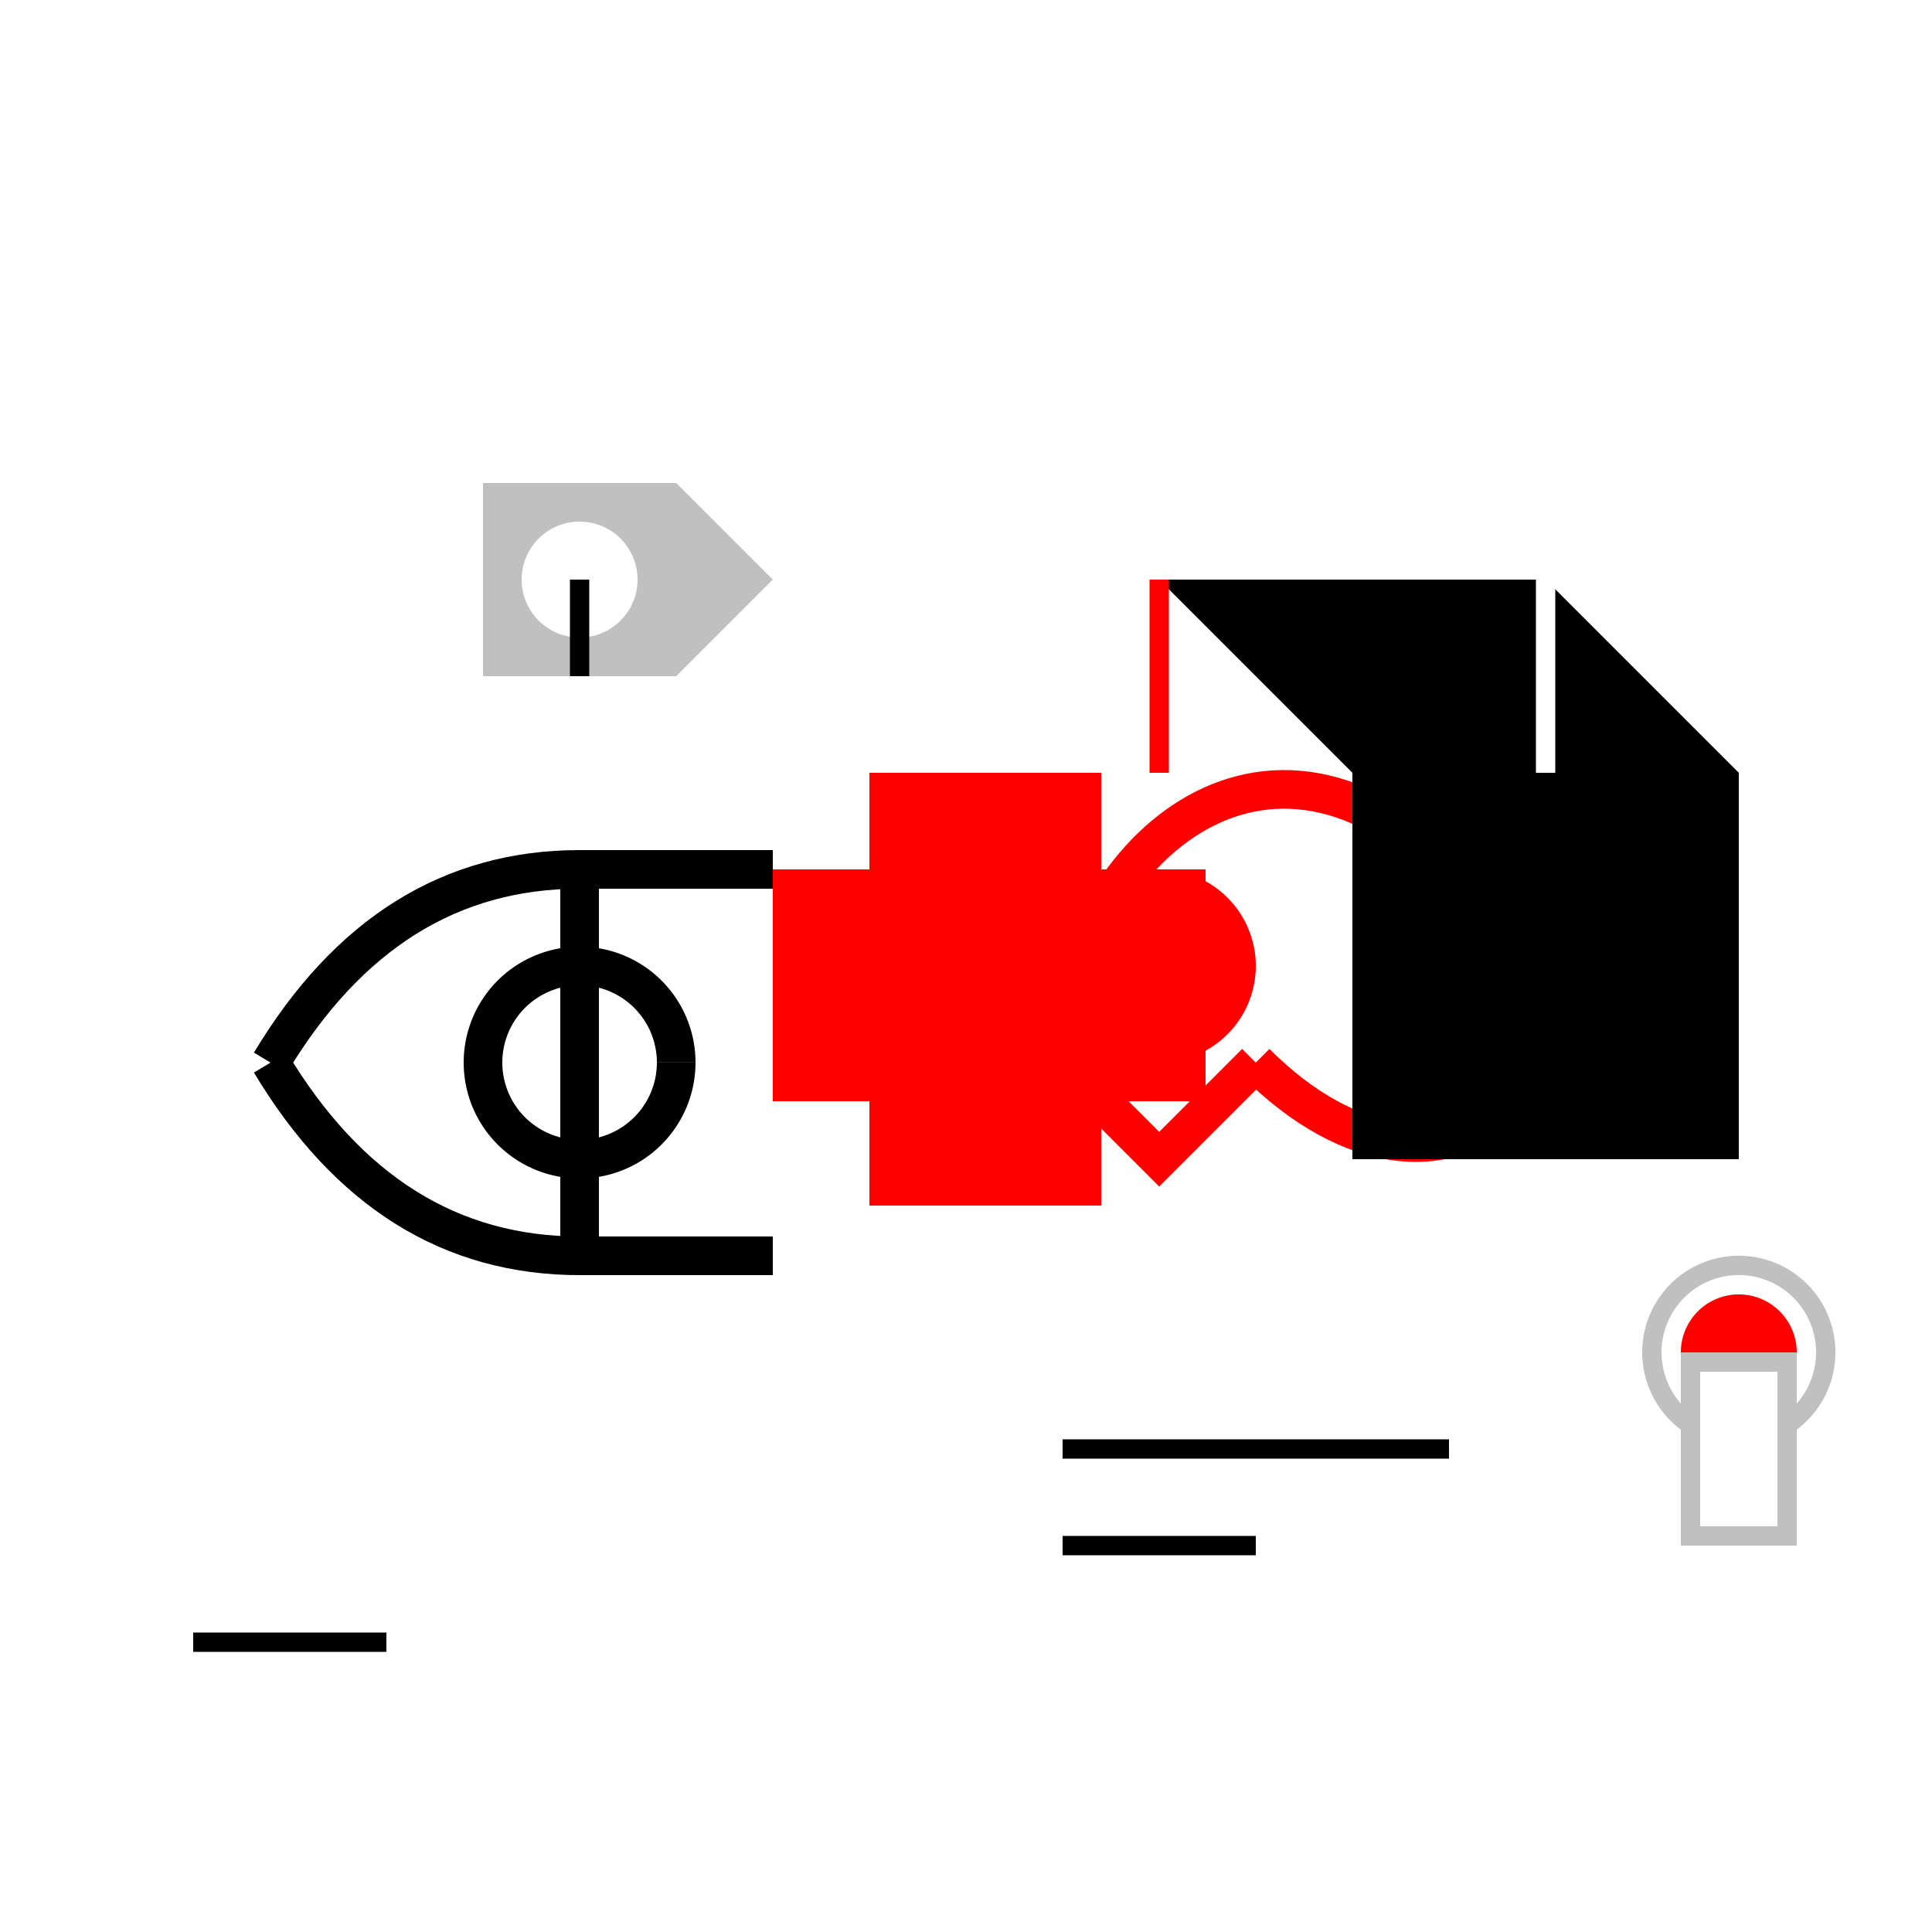<!--

Generated by DrawGPT.
Free, open source, AI generated images in SVG, PNG, and HTML Canvas format.
https://drawgpt.ai

Created: 2023-09-26T05:53:42.709Z
Link: https://drawgpt.ai/prompt/28741/

-->
<svg xmlns="http://www.w3.org/2000/svg" xmlns:xlink="http://www.w3.org/1999/xlink" width="500" height="500"><defs/><g><rect fill="white" stroke="none" x="0" y="0" width="512" height="512"/><rect fill="red" stroke="none" x="225" y="200" width="60" height="112"/><rect fill="red" stroke="none" x="200" y="225" width="112" height="60"/><path fill="none" stroke="black" paint-order="fill stroke markers" d=" M 70 275 Q 100 225 150 225 L 200 225 M 70 275 Q 100 325 150 325 L 200 325" stroke-miterlimit="10" stroke-width="10" stroke-dasharray=""/><path fill="none" stroke="black" paint-order="fill stroke markers" d=" M 150 225 L 150 325" stroke-miterlimit="10" stroke-width="10" stroke-dasharray=""/><path fill="none" stroke="black" paint-order="fill stroke markers" d=" M 175 275 A 25 25 0 1 1 175 274.975" stroke-miterlimit="10" stroke-width="10" stroke-dasharray=""/><path fill="none" stroke="red" paint-order="fill stroke markers" d=" M 275 275 C 275 225 325 175 375 225 C 425 275 375 325 325 275" stroke-miterlimit="10" stroke-width="10" stroke-dasharray=""/><path fill="none" stroke="red" paint-order="fill stroke markers" d=" M 275 275 L 300 300 L 325 275" stroke-miterlimit="10" stroke-width="10" stroke-dasharray=""/><path fill="red" stroke="none" paint-order="stroke fill markers" d=" M 325 250 A 25 25 0 1 1 325 249.975"/><path fill="black" stroke="none" paint-order="stroke fill markers" d=" M 450 200 L 350 200 L 350 300 L 450 300"/><path fill="black" stroke="none" paint-order="stroke fill markers" d=" M 450 200 L 400 150 L 300 150 L 350 200"/><path fill="none" stroke="white" paint-order="fill stroke markers" d=" M 400 150 L 400 200" stroke-miterlimit="10" stroke-width="5" stroke-dasharray=""/><path fill="none" stroke="red" paint-order="fill stroke markers" d=" M 300 150 L 300 200" stroke-miterlimit="10" stroke-width="5" stroke-dasharray=""/><path fill="silver" stroke="none" paint-order="stroke fill markers" d=" M 125 125 L 175 125 L 200 150 L 175 175 L 125 175"/><path fill="white" stroke="none" paint-order="stroke fill markers" d=" M 165 150 A 15 15 0 1 1 165 149.985"/><path fill="none" stroke="black" paint-order="fill stroke markers" d=" M 150 150 L 150 175" stroke-miterlimit="10" stroke-width="5" stroke-dasharray=""/><path fill="none" stroke="none"/><rect fill="white" stroke="none" x="275" y="375" width="100" height="25"/><rect fill="white" stroke="none" x="275" y="400" width="50" height="25"/><path fill="none" stroke="black" paint-order="fill stroke markers" d=" M 275 375 L 375 375" stroke-miterlimit="10" stroke-width="5" stroke-dasharray=""/><path fill="none" stroke="black" paint-order="fill stroke markers" d=" M 275 400 L 325 400" stroke-miterlimit="10" stroke-width="5" stroke-dasharray=""/><path fill="silver" stroke="none" paint-order="stroke fill markers" d=" M 475 350 A 25 25 0 1 1 475 349.975"/><path fill="white" stroke="none" paint-order="stroke fill markers" d=" M 470 350 A 20 20 0 1 1 470 349.98"/><path fill="red" stroke="none" paint-order="stroke fill markers" d=" M 465 350 A 15 15 0 1 1 465 349.985"/><path fill="none" stroke="none"/><rect fill="silver" stroke="none" x="435" y="350" width="30" height="50"/><path fill="none" stroke="none"/><rect fill="white" stroke="none" x="440" y="355" width="20" height="40"/><path fill="none" stroke="none"/><rect fill="white" stroke="none" x="50" y="400" width="50" height="50"/><path fill="none" stroke="black" paint-order="fill stroke markers" d=" M 50 425 L 100 425" stroke-miterlimit="10" stroke-width="5" stroke-dasharray=""/><path fill="white" stroke="none" paint-order="stroke fill markers" d=" M 100 400 L 125 375 L 150 400 L 125 425"/></g></svg>